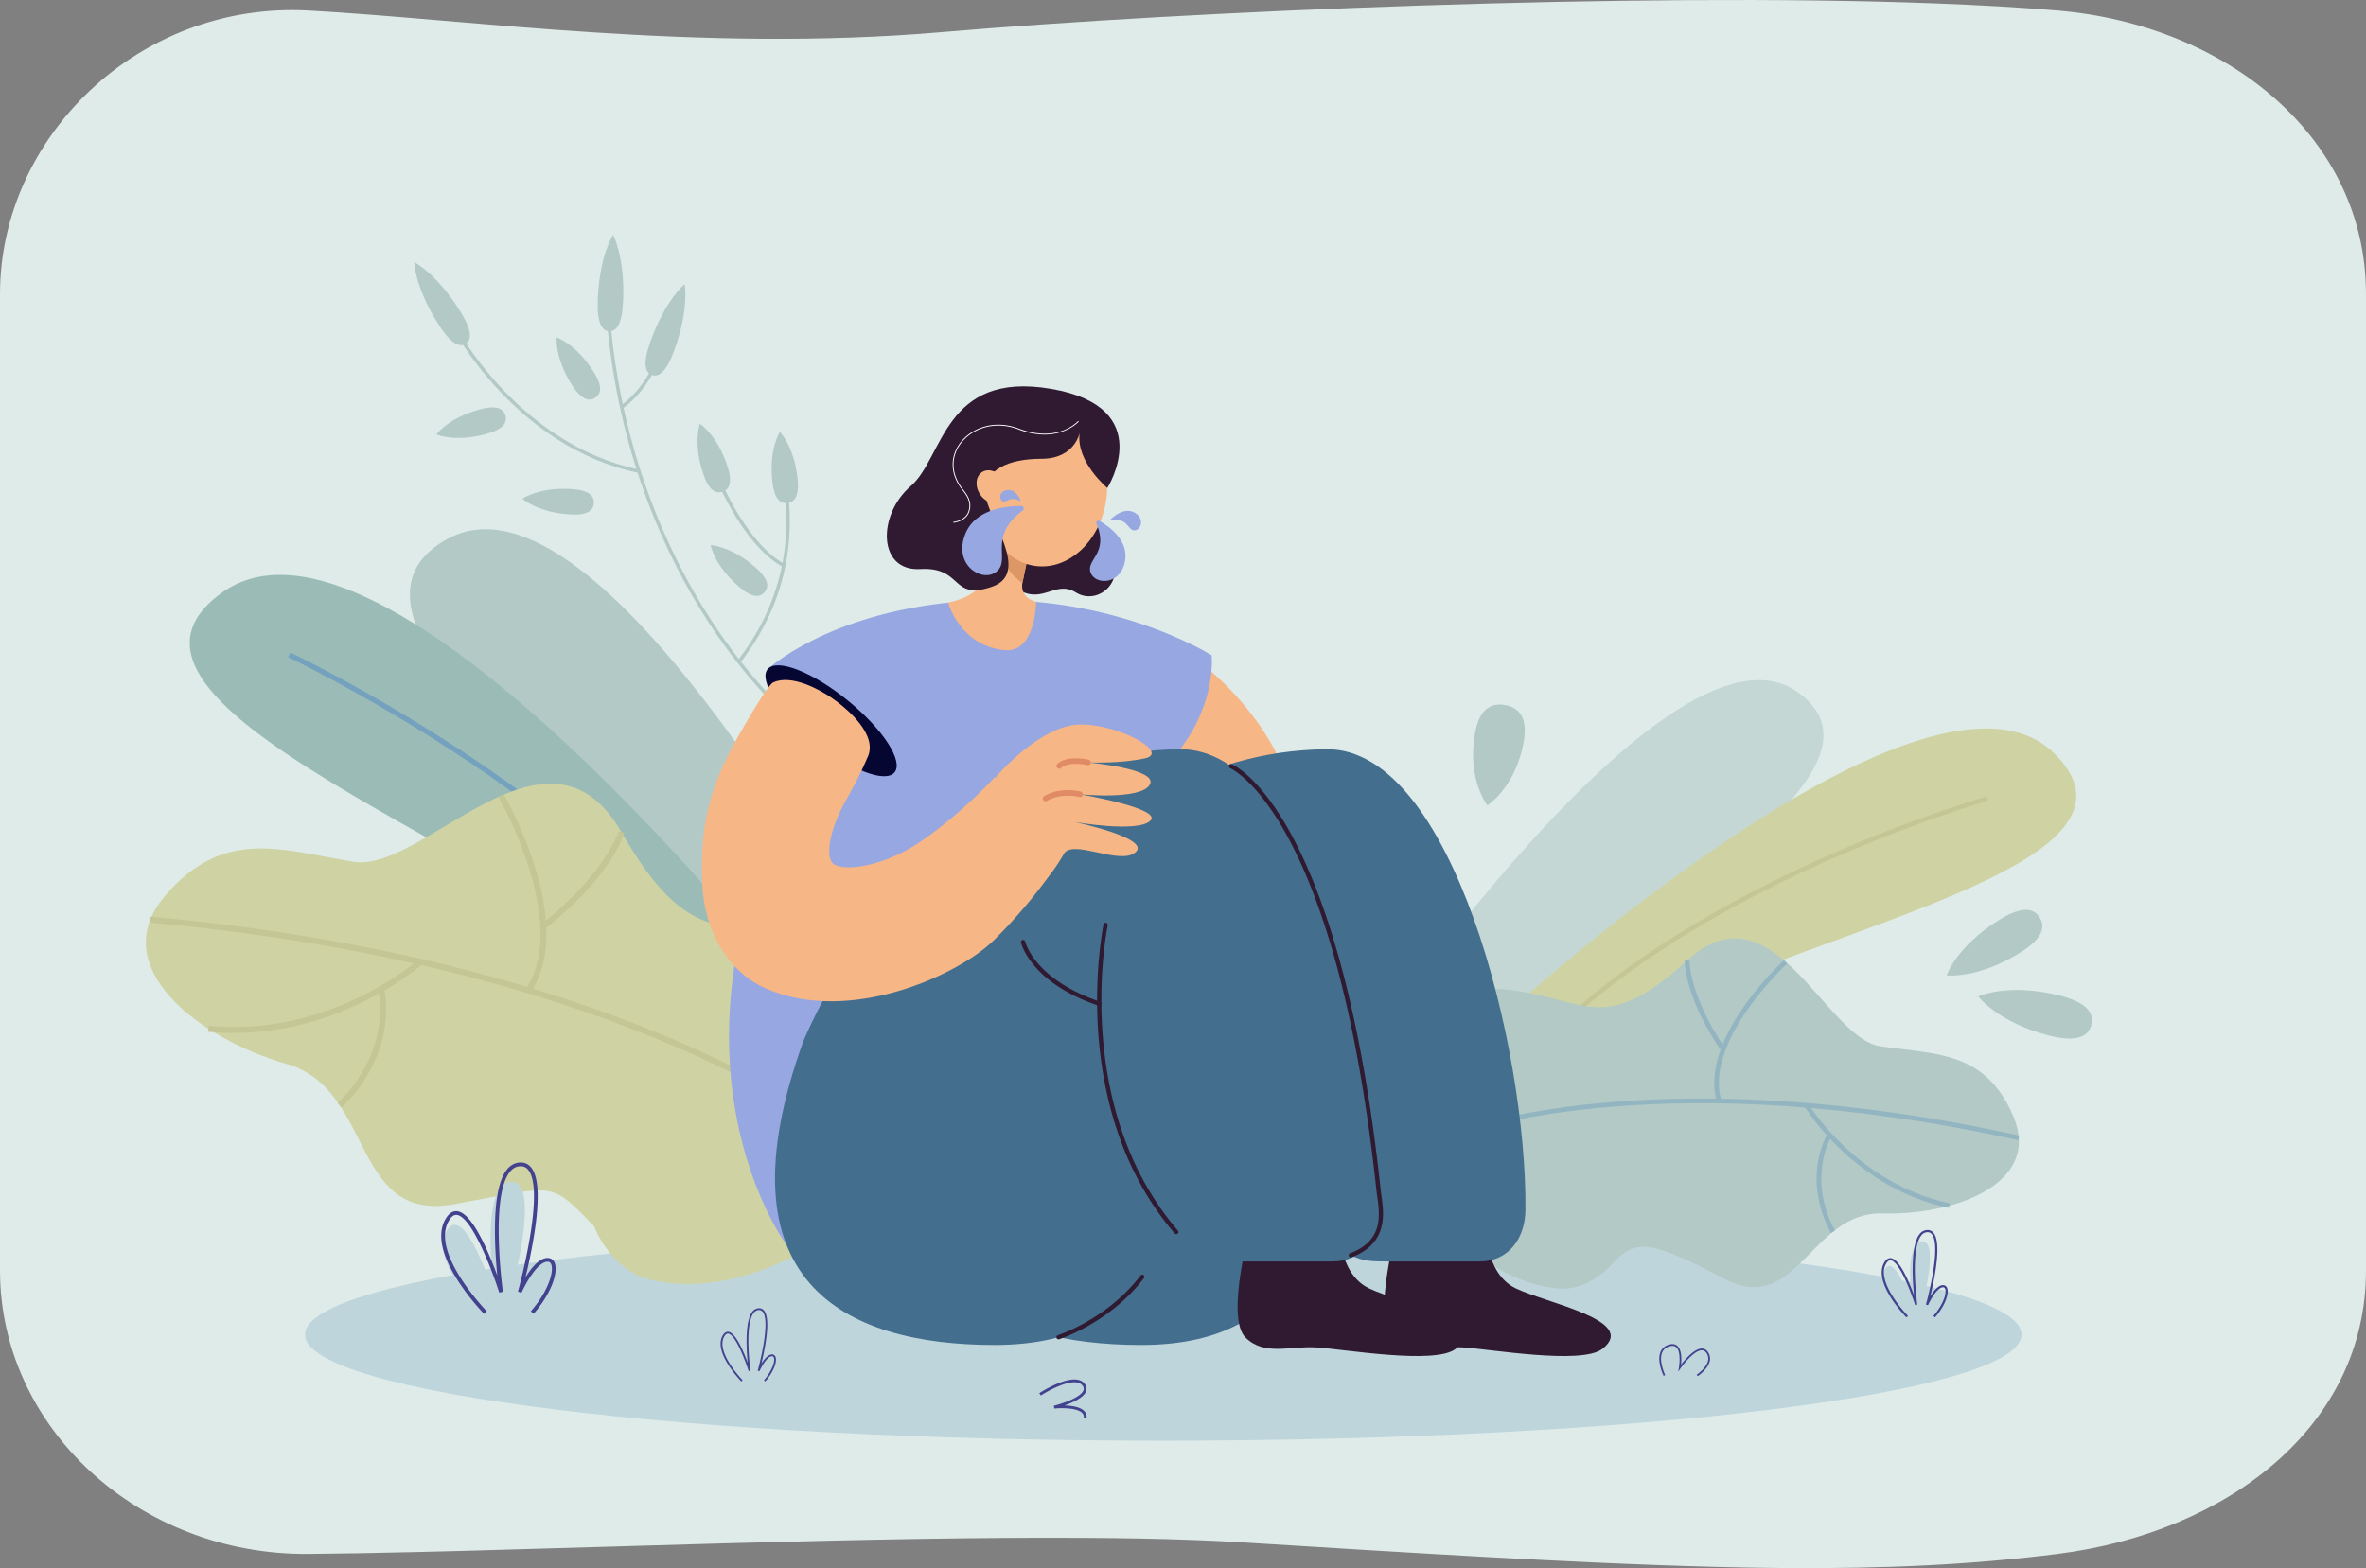 <?xml version="1.0" encoding="UTF-8"?> <svg xmlns="http://www.w3.org/2000/svg" viewBox="0 0 2456.814 1628.508"><rect x="0" y="0" width="2456.814" height="1628.508" fill="#808080" stroke="none"/> <defs> <style> .cls-1 { fill: #deebe9; } .cls-2 { fill: #bed5dc; } .cls-3 { fill: #42428e; } .cls-4 { fill: #b2c9c6; } .cls-5 { fill: #9bbcb6; } .cls-6 { fill: #74a1bd; } .cls-7 { fill: #cfd3a3; } .cls-8 { fill: #c4c695; } .cls-9 { opacity: 0.6; } .cls-10 { opacity: 0.5; } .cls-11 { fill: #f7b686; } .cls-12 { fill: #2f1a31; } .cls-13 { fill: #436e8e; } .cls-14 { fill: #96a7e2; } .cls-15 { fill: #dd9666; } .cls-16 { fill: #060633; } .cls-17 { fill: #e08b65; } .cls-18 { fill: #fff; } </style> </defs> <g id="Слой_2" data-name="Слой 2"> <g id="_Layer_" data-name="&lt;Layer&gt;"> <g> <path class="cls-1" d="M2456.814,305.361v1014.005c0,162.593-145.046,272.272-320.293,294.404-45.149,5.708-90.574,9.628-138.625,11.979q-16.912.842-34.302,1.409c-22.655.742-45.977,1.18-70.183,1.304-70.192.39-147.806-1.732-238.256-5.834-35.167-1.589-72.286-3.491-111.65-5.651-75.254-4.148-158.757-9.268-252.747-15.167-32.15-2.017-68.603-3.331-108.243-4.073h-.009c-18.936-.351-38.602-.58-58.851-.684h-.018c-107.776-.609-232.481,1.978-355.328,5.28q-9.75.256-19.459.523c-88.746,2.455-175.971,5.214-254.565,7.364h-.01q-16.113.428-31.724.848-17.953.441-35.195.856c-39.145.923-75.197,1.59-107.054,1.847C143.411,1615.217,0,1481.959,0,1319.367V305.361C0,142.759,143.715,1.385,320.304,10.948,484.295,19.835,725.491,54.993,976.936,33.46c259.893-22.255,722.607-41.599,1031.589-29.972,46.565,1.75,89.641,4.206,127.996,7.46C2312.662,25.886,2456.814,142.759,2456.814,305.361Z"></path> <path class="cls-2" d="M2099.146,1385.999c0,60.852-399.007,110.183-891.206,110.183-492.198,0-891.203-49.33-891.203-110.183,0-60.853,399.005-110.185,891.203-110.185C1700.139,1275.814,2099.146,1325.145,2099.146,1385.999Z"></path> <path class="cls-3" d="M1762.825,1429.171l-1.004-1.521c.103-.068,10.434-6.97,11.859-15.01a9.901,9.901,0,0,0-1.951-7.854,5.499,5.499,0,0,0-4.598-2.506c-.029,0-.06,0-.089.001-8.958.126-21.947,18.626-22.077,18.814l-2.362,3.391.717-4.07c.028-.164,2.831-16.516-2.871-21.4-1.775-1.52-4.307-1.737-7.524-.64a11.004,11.004,0,0,0-6.988,6.282c-3.74,8.989,3.099,23.211,3.169,23.354l-1.639.8c-.298-.611-7.27-15.099-3.215-24.851a12.756,12.756,0,0,1,8.085-7.309c3.871-1.319,6.999-.991,9.299.98,4.748,4.067,4.479,14.169,3.942,19.576,4.191-5.423,13.779-16.641,21.439-16.749a7.284,7.284,0,0,1,6.179,3.245,11.659,11.659,0,0,1,2.279,9.261C1773.909,1421.777,1763.276,1428.875,1762.825,1429.171Z"></path> <path class="cls-3" d="M1128.229,1472.499l-2.892-.309a5.679,5.679,0,0,0-1.671-4.873c-2.676-2.699-8.466-4.355-16.742-4.788a92.665,92.665,0,0,0-12.161.213l-.489-2.859c7.626-1.878,28.019-8.415,30.763-16.015a5.004,5.004,0,0,0-.955-4.915c-7.365-9.963-33.76,4.057-43.308,10.299l-1.593-2.435c1.496-.978,36.741-23.796,47.239-9.593a7.809,7.809,0,0,1,1.351,7.632c-2.348,6.503-13.692,11.63-22.396,14.691,7.232.234,16.133,1.462,20.357,5.721A8.536,8.536,0,0,1,1128.229,1472.499Z"></path> <g> <path class="cls-4" d="M505.063,450.639c17.931-4.889,21.712-12.04,19.795-19.068-1.915-7.027-8.802-11.271-26.733-6.384-32.665,8.905-44.982,25.934-44.982,25.934S471.922,459.672,505.063,450.639Z"></path> <path class="cls-4" d="M591.764,534.232c18.548,1.177,24.44-4.366,24.901-11.636.461-7.271-4.683-13.514-23.23-14.691-33.787-2.144-50.954,9.982-50.954,9.982S557.483,532.055,591.764,534.232Z"></path> <g> <path class="cls-4" d="M821.119,747.984l2.232-2.722c-.418-.344-42.426-35.207-86.654-103.985-40.805-63.464-91.902-169.61-103.59-314.897l-3.505.282c11.749,146.088,63.163,252.829,104.224,316.649C778.343,712.506,820.696,747.635,821.119,747.984Z"></path> <path class="cls-4" d="M662.953,491.065l.714-3.445c-125.091-25.905-189.499-146.884-190.136-148.103l-3.119,1.626C471.056,342.376,536.199,464.815,662.953,491.065Z"></path> <path class="cls-4" d="M659.151,413.29c24.971-25.557,31.048-57.371,31.114-57.737l-3.459-.632c-.075.406-7.901,41.141-42.355,66.529l2.087,2.833A103.472,103.472,0,0,0,659.151,413.29Z"></path> <path class="cls-4" d="M768.581,688.351c44.62-57.423,60.344-123.924,46.739-197.657a51.737,51.737,0,0,1-.878-5.519,1.119,1.119,0,0,1-.121.388l-3.162-1.536c-.453.933-.282,1.967.704,7.305,13.412,72.706-2.082,138.265-46.059,194.86Z"></path> <path class="cls-4" d="M812.89,588.806l1.718-3.071c-41.683-23.279-68.676-92.615-68.944-93.312l-3.283,1.258a291.873,291.873,0,0,0,18.963,38.42C772.483,551.057,790.468,576.284,812.89,588.806Z"></path> <path class="cls-4" d="M620.721,310.992c-.999,25.044,4.604,32.729,11.883,33.02,7.279.29,13.477-6.924,14.477-31.968,1.821-45.621-10.479-68.196-10.479-68.196S622.569,264.707,620.721,310.992Z"></path> <path class="cls-4" d="M675.538,354.353c-8.504,23.576-5.479,32.593,1.375,35.064,6.853,2.472,14.937-2.538,23.44-26.114,15.49-42.949,10.57-68.182,10.57-68.182S691.256,310.778,675.538,354.353Z"></path> <path class="cls-4" d="M730.152,491.922c5.867,17.635,13.214,21.017,20.127,18.717,6.913-2.299,10.771-9.409,4.903-27.043-10.685-32.127-28.367-43.49-28.367-43.49S719.311,459.329,730.152,491.922Z"></path> <path class="cls-4" d="M593.932,399.862c9.979,15.678,17.93,17.171,24.075,13.259s8.158-11.746-1.823-27.425c-18.181-28.561-38.094-35.281-38.094-35.281S575.484,370.885,593.932,399.862Z"></path> <path class="cls-4" d="M767.044,609.063c13.985,12.241,22.035,11.44,26.833,5.958s4.527-13.566-9.457-25.807c-25.476-22.3-46.476-23.153-46.476-23.153S741.198,586.44,767.044,609.063Z"></path> <path class="cls-4" d="M801.967,499.861c1.954,18.482,8.409,23.359,15.652,22.593,7.245-.766,12.536-6.885,10.582-25.367-3.561-33.668-18.398-48.553-18.398-48.553S798.355,465.702,801.967,499.861Z"></path> <path class="cls-4" d="M455.038,336.489c13.351,21.213,22.319,24.376,28.484,20.495,6.165-3.88,7.192-13.335-6.16-34.547-24.32-38.64-47.237-50.29-47.237-50.29S430.362,297.286,455.038,336.489Z"></path> </g> </g> <path class="cls-4" d="M990.323,1151.744s-340.924-691.876-525.188-592.314c-184.263,99.562,331.174,413.001,424.037,617.555Z"></path> <g> <path class="cls-5" d="M815.13,1018.278S399.087,491.399,229.515,616.108c-169.573,124.709,373.89,287.758,489.095,445.192Z"></path> <path class="cls-6" d="M761.349,1042.82c-77.584-110.173-199.106-202.273-287.387-260.133-95.708-62.726-174.004-99.817-174.784-100.186l2.295-4.869c.783.368,79.421,37.621,175.44,100.553,88.674,58.117,210.763,150.667,288.836,261.534Z"></path> </g> <g> <path class="cls-7" d="M297.893,1105.009c90.827,26.072,66.235,164.549,172.972,145.655,106.744-18.955,98.483-26.255,145.961,22.722,0,0,16.735,45.397,58.013,55.503,162.868,39.875,404.391-188.839,241.402-334.572-11.77-10.523-29.593-15.458-49.391-19.924-107.4-24.151-144.529,23.416-221.516-110.164-77.013-133.617-205.25,42.072-277.602,30.778-72.35-11.294-135.038-37.387-196.878,35.963C109.004,1004.382,207.056,1079,297.893,1105.009Z"></path> <g> <path class="cls-8" d="M851.948,1168.126l3.803-4.914c-2.166-1.677-222.259-168.295-699.416-211.211l-.558,6.192C631.144,1000.95,849.791,1166.459,851.948,1168.126Z"></path> <path class="cls-8" d="M566.867,963.826c66.803-52.544,80.888-96.845,81.454-98.703l-5.944-1.815c-.134.438-14.258,44.432-79.357,95.634Z"></path> <path class="cls-8" d="M551.506,1030.004c19.78-30.035,21.091-75.126,3.792-130.393a415.252,415.252,0,0,0-32.168-74.764l-5.375,3.113c.745,1.287,74.042,129.564,28.558,198.63Z"></path> <path class="cls-8" d="M426.446,1010.868c7.918-5.781,12.244-9.592,12.44-9.768l-4.144-4.629c-.905.812-92.094,80.977-218.011,68.795l-.597,6.183C317.596,1081.266,396.943,1032.402,426.446,1010.868Z"></path> <path class="cls-8" d="M354.947,1150.152c30.926-30.212,41.275-61.767,44.509-82.918,3.521-23.022-.297-38.736-.459-39.396l-6.032,1.503c.148.605,14.263,61.053-42.362,116.368Z"></path> </g> </g> <g class="cls-9"> <path class="cls-4" d="M1379.129,1147.133s347.951-528.044,487.688-428.245-311.558,302.175-407.978,459.101Z"></path> </g> <g> <path class="cls-7" d="M1565.944,1050.859s438.351-400.293,568.496-267.233c130.147,133.061-367.391,197.66-490.422,318.571Z"></path> <path class="cls-8" d="M1609.365,1079.962c83.448-85.05,202.653-148.046,287.958-185.917,92.482-41.057,166.106-62.231,166.838-62.441l-1.306-4.577c-.735.209-74.681,21.477-167.464,62.667-85.684,38.039-205.449,101.349-289.424,186.933Z"></path> </g> <g> <path class="cls-4" d="M1954.539,1260.191c-74.148-2.066-88.64,107.381-164.011,67.894-75.363-39.535-90.961-41.61-114.603-17.668,0,0-23.303,29.99-56.587,27.748-131.327-8.85-257.708-237.337-101.147-307.66,11.305-5.078,25.811-4.537,41.686-3.176,86.093,7.439,102.573,51.848,191.901-29.811,89.356-81.679,143.572,80.23,200.388,88.964,56.815,8.734,109.914,4.101,138.761,73.669C2119.765,1229.767,2028.681,1262.305,1954.539,1260.191Z"></path> <g class="cls-10"> <path class="cls-6" d="M1525.011,1175.818l-1.678-4.581c2.018-.74,206.264-73.126,573.461,8.098l-1.055,4.765C1729.92,1103.182,1527.02,1175.083,1525.011,1175.818Z"></path> <path class="cls-6" d="M1786.83,1090.673c-37.502-55.18-37.517-91.67-37.5-93.194l4.879.053c-.004.359.114,36.63,36.659,90.4Z"></path> <path class="cls-6" d="M1782.605,1143.836c-7.666-27.171,2.062-61.219,28.133-98.46a325.895,325.895,0,0,1,41.826-48.297l3.281,3.607c-.863.786-86.172,79.352-68.544,141.829Z"></path> <path class="cls-6" d="M1880.718,1159.221c-4.552-6.205-6.883-10.084-6.988-10.263l4.201-2.478c.483.821,49.67,82.459,146.774,103.252l-1.022,4.768C1945.438,1237.747,1897.677,1182.341,1880.718,1159.221Z"></path> <path class="cls-6" d="M1901.13,1280.415c-15.962-29.949-16.21-56.017-13.607-72.609,2.835-18.061,9.423-28.912,9.7-29.367l4.157,2.558c-.255.417-25.172,42.291,4.056,97.127Z"></path> </g> </g> <g> <g> <path class="cls-11" d="M1210.323,663.261s81.337,42.902,121.758,132.511c37.547,83.234-117.814,44.951-117.814,44.951l-40.915-56.197Z"></path> <path class="cls-12" d="M1542.882,1273.268s-1.445,49.041,30.938,64.663c32.385,15.622,127.721,33.328,90.124,62.856-21.572,16.942-117.956-.024-145.346-1.52-27.393-1.496-53.763,9.039-73.118-10.406-21.293-21.391,6.58-120.551,6.58-120.551s22.966,13.604,44.253,14.211C1526.99,1283.398,1542.882,1273.268,1542.882,1273.268Z"></path> <path class="cls-13" d="M986.037,1082.543s119.222-301.996,391.606-304.452c130.422-1.176,208.023,311.54,206.337,478.551-.3,29.573-17.748,53.368-47.324,53.368h-98.097c-17.962,0-35.469.154-57.182-23.292-16.026-17.306-23.163-26.983-23.163-26.983s1.068,136.887-172.538,137.034C1026.946,1396.904,897.132,1330.118,986.037,1082.543Z"></path> <path class="cls-12" d="M1390.561,1273.268s-1.445,49.041,30.938,64.663c32.385,15.622,127.721,33.328,90.124,62.856-21.572,16.942-117.955-.024-145.346-1.52-27.395-1.496-53.763,9.039-73.118-10.406-21.293-21.391,6.58-120.551,6.58-120.551s22.966,13.604,44.253,14.211C1374.668,1283.398,1390.561,1273.268,1390.561,1273.268Z"></path> <path class="cls-12" d="M833.754,1246.303c2.302,19.04,109.958,16.727,241.768.043,131.812-16.684,234.41-45.239,232.109-64.278-2.303-19.04-108.634-21.352-240.445-4.669C935.376,1194.083,831.451,1227.264,833.754,1246.303Z"></path> <path class="cls-14" d="M877.763,725.847s37.443-105.345,170.824-100.554c133.38,4.793,234.092,180.066,259.045,556.774,0,0-234.903-.667-490.76,111.062C816.872,1293.13,647.868,1067.479,877.763,725.847Z"></path> <path class="cls-14" d="M797.062,694.986l81.525,85.001s306.804,50.065,346.735-1.895c38.24-49.761,32.817-97.578,32.817-97.578s-110.42-69.838-266.685-55.378C858.316,637.456,797.062,694.986,797.062,694.986Z"></path> <path class="cls-12" d="M1143.185,525.504s-9.221,15.6,10.024,49.96c16.193,28.912-13.705,53.692-36.054,39.803s-35.523,15.217-63.67-5.665C1025.338,588.722,1143.185,525.504,1143.185,525.504Z"></path> <path class="cls-11" d="M984.464,625.831c12.699-2.666,28.157-8.457,35.027-19.89l21.527-35.826,6.245-10.399,36.731-61.14-13.945,66.624-8.377,39.988s-3.793,14.889,14.269,19.851c0,0-.376,52.841-32.447,50.127C997.011,671.235,984.395,625.845,984.464,625.831Z"></path> <path class="cls-15" d="M1041.099,568.992q-.059.558-.081,1.123c-1.33,21.904,20.499,35.175,20.499,35.175l.156-.102,8.377-39.988c-6.742-3.559-16.482-7.595-22.786-5.483C1043.968,560.818,1041.614,563.598,1041.099,568.992Z"></path> <path class="cls-11" d="M1148.806,518.298c5.825-43.07-17.752-81.814-52.664-86.535-34.91-4.723-67.935,26.365-73.76,69.437-5.825,43.07,17.753,81.813,52.665,86.536C1109.957,592.458,1142.98,561.369,1148.806,518.298Z"></path> <path class="cls-12" d="M1121.071,449.529s-5.021,26.874-39.438,26.916c-34.414.043-59.653,11.188-58.408,36.145,1.246,24.957,48.885,82.823,6.207,96.97-42.678,14.148-29.225-21.175-73.769-18.589-44.543,2.588-44.53-56.424-10.101-86.015,34.431-29.592,34.366-120.228,145.893-101.125,111.525,19.102,58.377,102.955,58.377,102.955S1116.962,479.401,1121.071,449.529Z"></path> <path class="cls-11" d="M1018.823,514.993c6.235,7.806,16.153,9.86,22.151,4.589,5.997-5.271,5.805-15.87-.431-23.676s-16.153-9.859-22.151-4.589S1012.587,507.187,1018.823,514.993Z"></path> <path class="cls-16" d="M928.905,802.078c-9.5,11.695-46.717-2.794-83.125-32.367-36.407-29.572-58.22-63.027-48.719-74.725,9.501-11.698,46.719,2.794,83.126,32.366C916.595,756.923,938.407,790.379,928.905,802.078Z"></path> <path class="cls-13" d="M833.716,1082.543s119.223-301.996,391.606-304.452c130.421-1.176,208.023,311.54,206.336,478.551-.3,29.573-17.748,53.368-47.323,53.368h-98.098c-17.962,0-35.469.154-57.183-23.292-16.026-17.306-23.161-26.983-23.161-26.983s1.068,136.887-172.539,137.034C874.625,1396.904,744.81,1330.118,833.716,1082.543Z"></path> <path class="cls-12" d="M1221.415,1281.666a2.216,2.216,0,0,1-1.684-.772c-25.878-30.127-45.865-65.752-59.405-105.886-10.819-32.071-17.568-67.075-20.058-104.041-4.238-62.915,5.489-110.416,5.588-110.889a2.218,2.218,0,0,1,4.343.907c-.097.467-9.712,47.478-5.495,109.814,2.473,36.564,9.151,71.173,19.852,102.863,13.354,39.562,33.052,74.666,58.542,104.339a2.219,2.219,0,0,1-1.683,3.664Z"></path> <path class="cls-12" d="M1141.407,1044.557a2.214,2.214,0,0,1-.712-.117c-20.196-6.837-48.167-19.594-66.713-41.547-11.239-13.304-13.672-23.639-13.771-24.071a2.218,2.218,0,0,1,4.326-.983c.031.135,2.412,9.952,13.058,22.455,17.897,21.02,44.967,33.324,64.522,39.943a2.219,2.219,0,0,1-.711,4.32Z"></path> <path class="cls-12" d="M1402.703,1305.833a2.219,2.219,0,0,1-.781-4.296c34.597-13.028,30.888-39.546,28.18-58.909-.315-2.259-.613-4.392-.824-6.36-9.578-89.46-23.526-168.188-41.457-233.994-14.344-52.645-31.251-97.18-50.254-132.369-32.312-59.835-59.817-71.969-60.091-72.085a2.218,2.218,0,0,1,1.704-4.095c1.161.48,28.838,12.482,61.845,73.248,19.247,35.436,36.358,80.294,50.857,133.328,18.099,66.202,32.164,145.434,41.807,235.494.203,1.897.497,3.996.808,6.218,2.583,18.476,6.908,49.397-31.012,63.678A2.212,2.212,0,0,1,1402.703,1305.833Z"></path> <g> <path class="cls-11" d="M1034.726,806.077s45.44-52.93,86.267-53.669c40.827-.74,93.537,29.182,68.327,35.015-25.21,5.832-59.48,4.386-59.48,4.386s73.073,6.533,64.145,22.961-72.427,10.134-72.427,10.134,86.335,14.701,72.875,27.49c-13.459,12.787-78.965,1.155-78.965,1.155s79.778,16.887,63.796,31.375c-15.982,14.487-65.838-14.383-74.767,2.044-8.93,16.428-49.951,78.661-98.645,59.418Z"></path> <path class="cls-17" d="M1099.871,798.322a2.897,2.897,0,0,1-1.947-5.044c10.487-9.513,31.701-4.502,32.6-4.285a2.898,2.898,0,0,1-1.366,5.632h0c-.189-.046-19.129-4.504-27.34,2.946A2.889,2.889,0,0,1,1099.871,798.322Z"></path> <path class="cls-17" d="M1085.775,832.119a2.898,2.898,0,0,1-1.487-5.386c16.797-10.032,37.148-4.857,38.006-4.632a2.898,2.898,0,0,1-1.471,5.606c-.283-.073-18.929-4.74-33.564,4.002A2.879,2.879,0,0,1,1085.775,832.119Z"></path> </g> <path class="cls-11" d="M795.261,1026.565c-41.77-18.188-63.872-63.529-65.874-106.439-2.578-55.249,4.012-97.504,37.158-155.51,21.409-37.468,32.685-54.194,36.207-55.855,19.216-9.064,49.02,7.921,60.103,15.44,15.551,10.552,50.466,39.129,37.446,63.464-.131.246-5.931,15.158-21.724,43.206-18.591,33.019-20.731,58.481-14.059,65.432,8.873,9.243,51.645,5.064,92.222-22.858,42.895-29.518,76.281-66.423,76.612-66.792l71.144,80.315c-1.712,1.915-24.253,41.638-72.18,89.193C996.213,1011.983,883.005,1064.768,795.261,1026.565Z"></path> <path class="cls-14" d="M1152.461,540.09s12.86-13.96,24.866-8.137c12.007,5.823,7.689,19.047.441,18.845C1170.518,550.596,1171.944,537.271,1152.461,540.09Z"></path> <path class="cls-14" d="M1062.021,530.099a2.554,2.554,0,0,0-1.522-4.593c-14.828-.084-47.029,2.784-57.785,28.156-14.152,33.376,18.318,52.71,32.788,39.334C1049.262,580.277,1025.755,557.314,1062.021,530.099Z"></path> <path class="cls-14" d="M1058.689,520.207a.652.652,0,0,0,.912-.833c-1.524-3.464-5.546-10.667-12.577-10.531-9.25.178-10.373,9.757-5.75,11.735C1045.67,522.458,1048.573,514.59,1058.689,520.207Z"></path> <path class="cls-14" d="M1138.481,543.774a2.213,2.213,0,0,1,3.118-2.809c10.028,5.699,29.114,19.316,26.87,39.477-3.028,27.2-31.549,27.917-36.126,13.763C1128.027,580.859,1151.561,574.433,1138.481,543.774Z"></path> <path class="cls-18" d="M990.322,542.859a.461.461,0,0,1-.038-.921c.119-.01,11.944-1.121,15.243-10.702,3.427-9.956-2.22-17.244-6.343-22.565-.71-.916-1.38-1.782-1.951-2.591-10.736-15.246-10.669-32.7.183-46.689,11.114-14.329,34.141-24.31,60.529-14.307,21.089,7.994,36.649,5.473,45.989,1.951,10.096-3.807,15.268-9.545,15.318-9.602a.461.461,0,0,1,.69.611c-.158.177-12.116,13.239-35.321,13.241a76.009,76.009,0,0,1-27.002-5.34c-25.95-9.835-48.569-.051-59.477,14.01-10.591,13.652-10.648,30.697-.157,45.596.559.791,1.222,1.649,1.926,2.556,4.251,5.487,10.075,13.003,6.485,23.43-3.495,10.155-15.911,11.31-16.036,11.321C990.349,542.858,990.336,542.859,990.322,542.859Z"></path> </g> <path class="cls-12" d="M1099.147,1390.925a2.219,2.219,0,0,1-.667-4.335c.51-.161,51.383-16.62,85.844-61.985a2.219,2.219,0,0,1,3.533,2.685c-35.342,46.523-87.519,63.368-88.044,63.532A2.202,2.202,0,0,1,1099.147,1390.925Z"></path> </g> <path class="cls-4" d="M2138.759,1033.915c29.337,7.365,35.723,18.876,32.837,30.375-2.887,11.499-13.952,18.63-43.289,11.266-53.442-13.414-74.045-40.718-74.045-40.718S2084.538,1020.305,2138.759,1033.915Z"></path> <path class="cls-4" d="M2076.058,955.235c24.18-14.992,36.137-11.77,42.012-2.292,5.876,9.477,3.447,21.619-20.732,36.611-44.047,27.311-75.975,23.351-75.975,23.351S2031.368,982.944,2076.058,955.235Z"></path> <path class="cls-4" d="M1531.619,761.517c4.581-26.05,17.256-31.809,31.209-29.356,13.953,2.455,23.902,12.193,19.32,38.243-8.345,47.455-37.644,65.946-37.644,65.946S1523.151,809.664,1531.619,761.517Z"></path> <g> <path class="cls-2" d="M498.855,1363.082s-53.153-54.191-34.865-85.054c18.291-30.864,49.153,66.299,49.153,66.299s-16.003-114.892,17.148-116.887c33.149-1.995,0,116.887,0,116.887s12.287-27.72,24.291-29.435c12.002-1.714,8.572,23.506-12.86,48.19"></path> <path class="cls-3" d="M502.661,1364.444a242.402,242.402,0,0,1-27.807-35.432c-16.984-26.867-21.029-48.197-12.024-63.395,3.362-5.672,7.397-8.283,12-7.758,9.169,1.048,19.939,15.525,32.008,43.03,3.698,8.427,6.97,16.849,9.528,23.802-.934-9.693-1.924-22.509-2.289-36.003-1.022-37.96,3.175-62.966,12.474-74.323,3.596-4.391,7.982-6.771,13.037-7.076a13.614,13.614,0,0,1,12.021,5.245c14.888,18.428,1.431,83.536-5.962,113.999,5.514-8.934,13.34-18.893,21.334-20.035,3.777-.542,6.795.871,8.485,3.976,4.824,8.856-1.834,31.433-21.328,53.882l-2.937-2.549c19.165-22.072,24.423-42.913,20.85-49.472-.908-1.667-2.344-2.299-4.519-1.986-10.294,1.471-22.294,23.777-26.05,32.248l-3.651-1.31c.074-.262,7.339-26.452,12.215-55.124,6.376-37.493,5.87-62.108-1.462-71.184a9.792,9.792,0,0,0-8.762-3.807c-3.983.24-7.339,2.09-10.261,5.658-20.91,25.535-7.516,123.722-7.378,124.71l-3.78.857c-6.935-21.833-28.365-78.887-44.015-80.673-2.982-.347-5.666,1.582-8.21,5.876-19.755,33.336,38.667,93.515,39.26,94.118Z"></path> </g> <g> <path class="cls-2" d="M767.948,1433.997s-25.719-26.221-16.869-41.153c8.849-14.934,23.781,32.079,23.781,32.079s-7.742-55.59,8.297-56.557c16.039-.965,0,56.557,0,56.557s5.945-13.413,11.753-14.242,4.149,11.373-6.223,23.316"></path> <path class="cls-3" d="M769.789,1434.655a117.141,117.141,0,0,1-13.454-17.143c-8.217-12.999-10.175-23.318-5.817-30.672,1.627-2.745,3.585-3.998,5.805-3.754,7.537.86,15.792,20.47,20.064,32.152-1.414-14.594-3.026-43.442,4.962-53.197a8.653,8.653,0,0,1,6.308-3.423,6.572,6.572,0,0,1,5.816,2.537c7.202,8.917.691,40.419-2.886,55.158,2.668-4.323,6.454-9.142,10.323-9.695a3.764,3.764,0,0,1,4.106,1.925c2.334,4.284-.888,15.208-10.319,26.071l-1.422-1.234c9.273-10.68,11.817-20.764,10.088-23.936a1.894,1.894,0,0,0-2.187-.962c-4.979.712-10.786,11.505-12.604,15.604l-1.767-.633c.035-.127,3.551-12.799,5.91-26.672,3.085-18.141,2.84-30.052-.708-34.442a4.777,4.777,0,0,0-4.238-1.843,6.764,6.764,0,0,0-4.965,2.738c-10.114,12.352-3.637,59.862-3.57,60.342l-1.828.414c-3.356-10.564-13.725-38.169-21.297-39.033-1.44-.165-2.741.765-3.973,2.843-9.558,16.13,18.709,45.246,18.995,45.539Z"></path> </g> <g> <path class="cls-2" d="M1977.394,1367.342s-30.68-31.277-20.123-49.092c10.557-17.813,28.37,38.268,28.37,38.268s-9.236-66.314,9.896-67.465c19.133-1.152,0,67.465,0,67.465s7.093-16,14.021-16.99,4.947,13.566-7.422,27.814"></path> <path class="cls-3" d="M1979.591,1368.128c-1.445-1.474-35.261-36.331-22.989-57.04,1.941-3.274,4.268-4.789,6.925-4.478,5.293.605,11.508,8.96,18.475,24.836,2.122,4.835,4.002,9.669,5.475,13.668-1.69-17.359-3.652-51.938,5.904-63.608a10.326,10.326,0,0,1,7.523-4.084,7.851,7.851,0,0,1,6.939,3.028c8.592,10.636.826,48.215-3.441,65.797,3.183-5.157,7.699-10.905,12.313-11.564a4.497,4.497,0,0,1,4.899,2.295c2.784,5.111-1.059,18.143-12.311,31.1l-1.695-1.472c11.062-12.738,14.097-24.768,12.035-28.554a2.27,2.27,0,0,0-2.609-1.147c-5.941.849-12.867,13.724-15.035,18.612l-2.107-.756c.042-.15,4.235-15.267,7.05-31.816,3.68-21.64,3.388-35.848-.844-41.086a5.683,5.683,0,0,0-5.058-2.197,8.067,8.067,0,0,0-5.922,3.266c-12.068,14.738-4.338,71.409-4.259,71.981l-2.182.494c-4.003-12.602-16.371-45.531-25.403-46.562-1.737-.195-3.271.913-4.739,3.392-11.402,19.24,22.318,53.975,22.66,54.323Z"></path> </g> </g> </g> </g> </svg> 